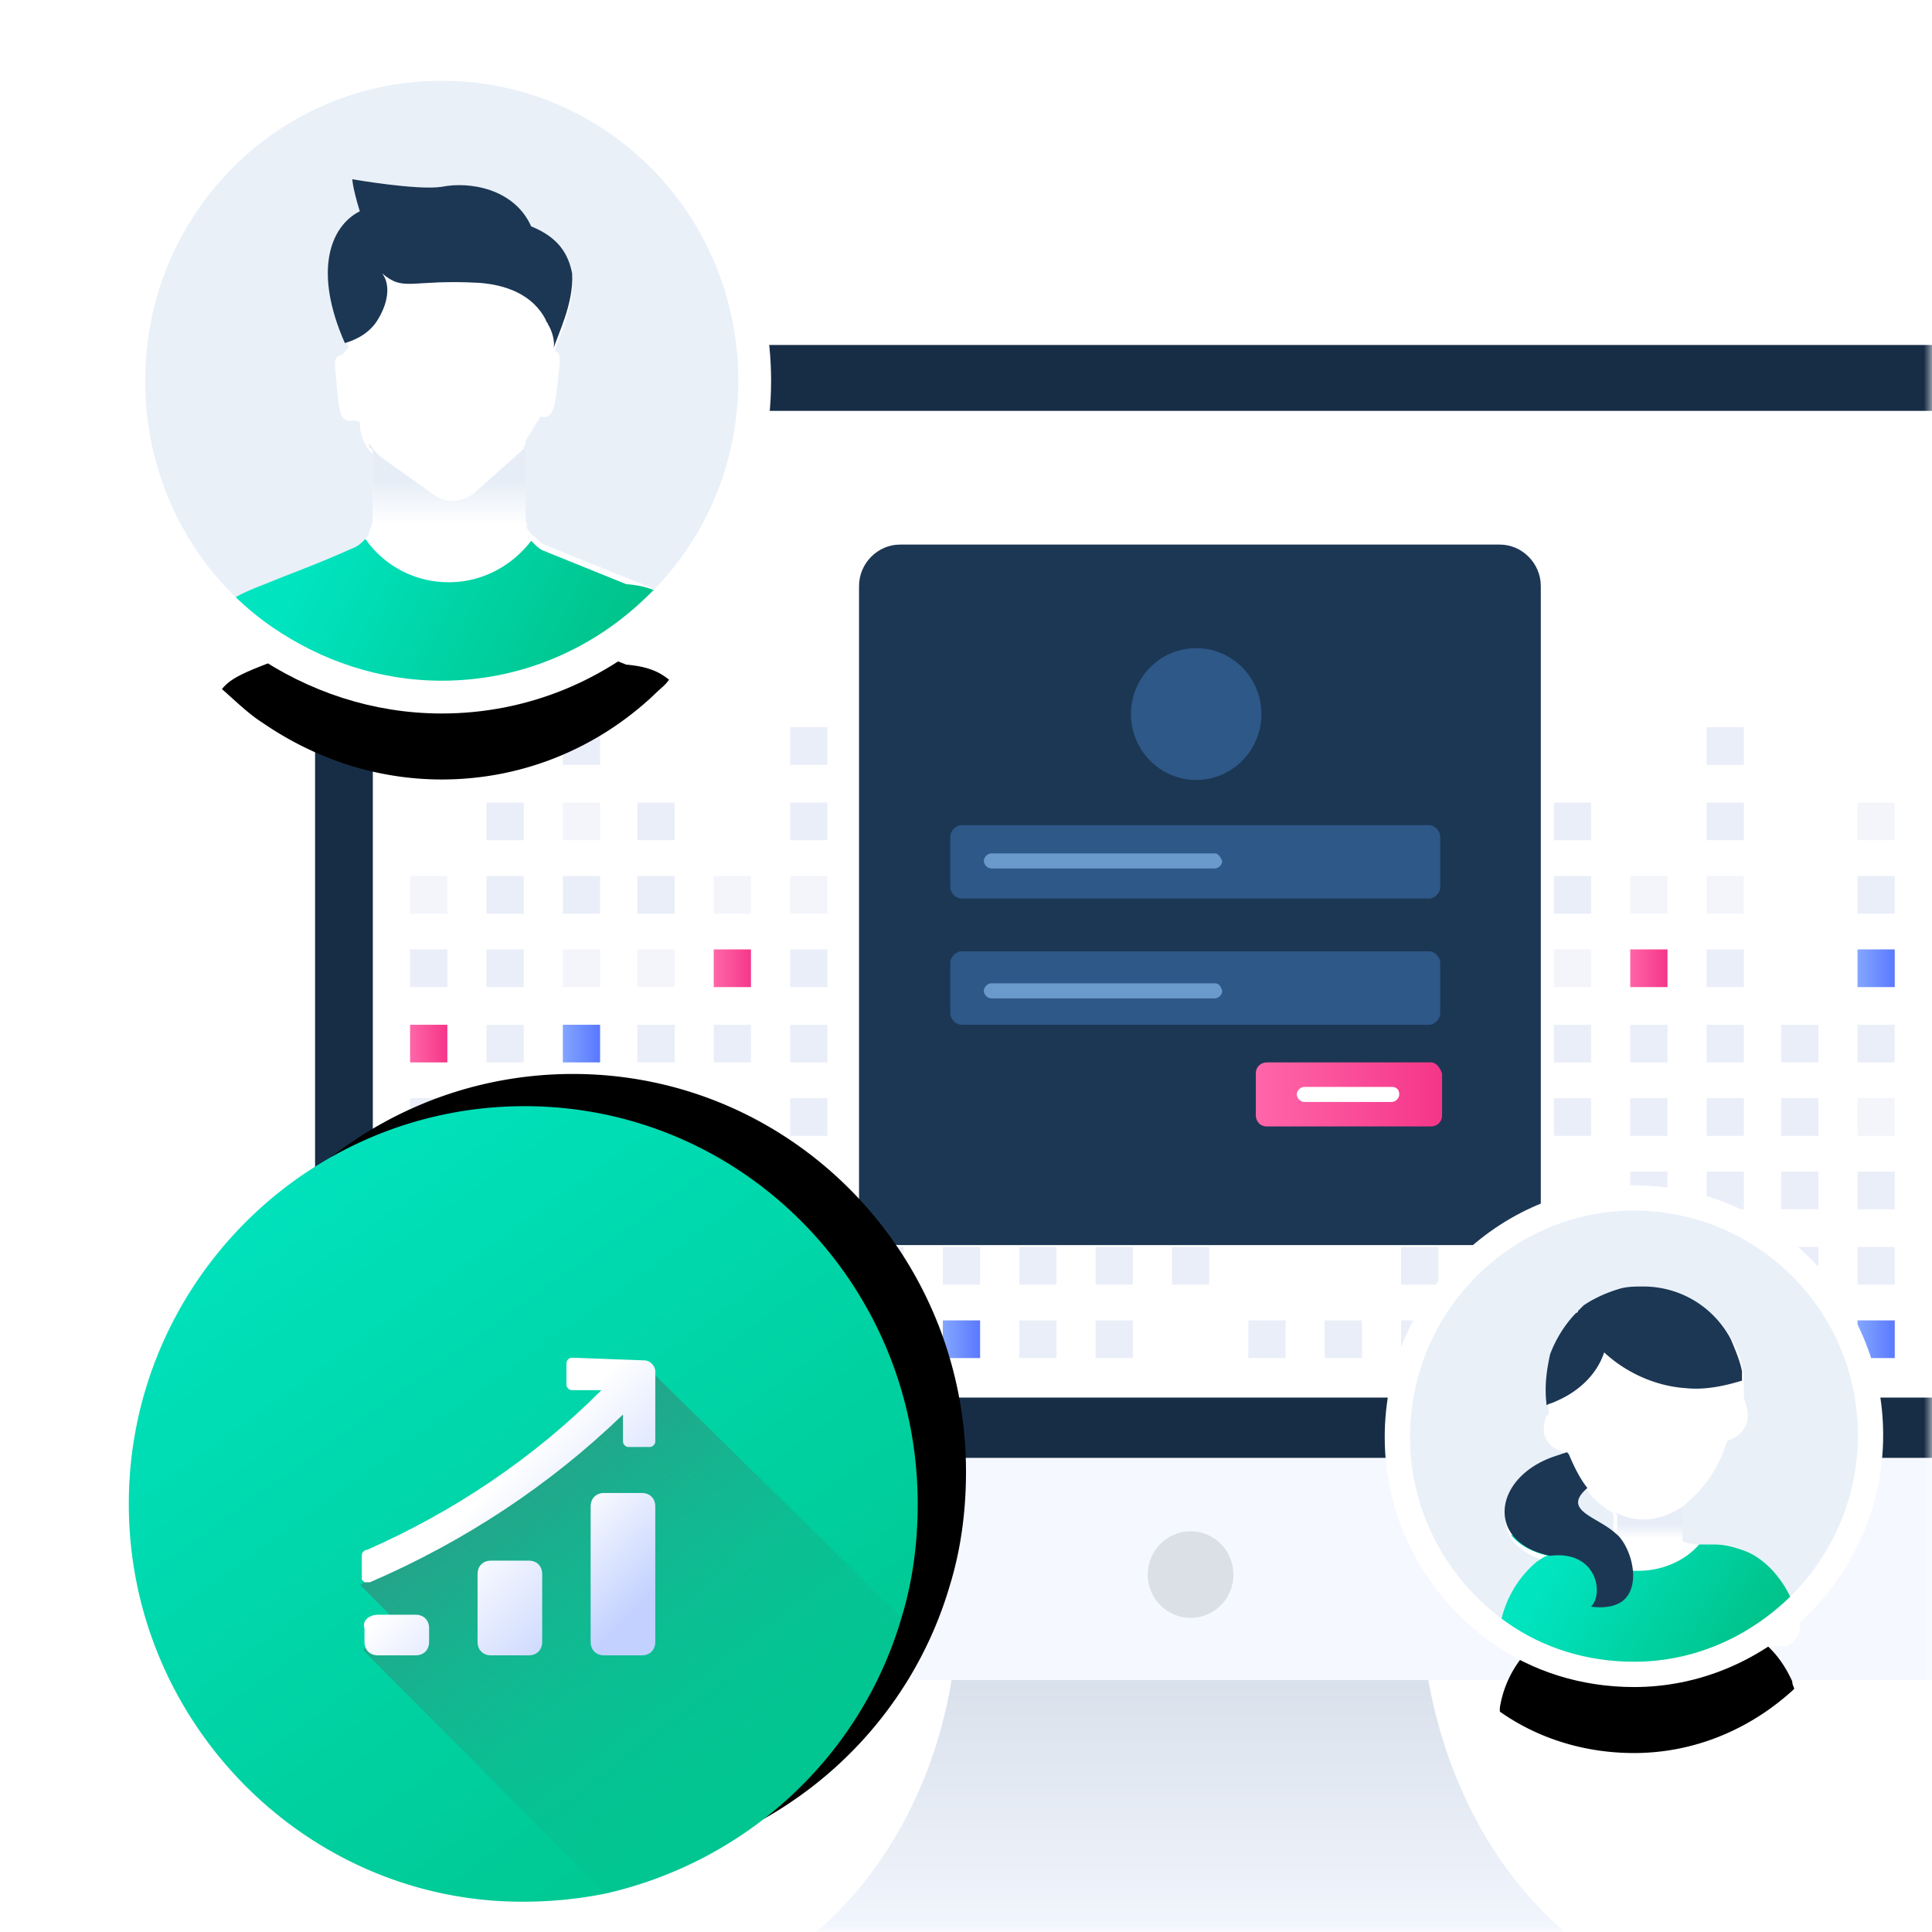 <svg width="120" height="120" viewBox="0 0 120 120" xmlns="http://www.w3.org/2000/svg" xmlns:xlink="http://www.w3.org/1999/xlink">
    <defs>
        <linearGradient x1="49.989%" y1="96.697%" x2="49.989%" y2="7.613%" id="ltxv4evcbc">
            <stop stop-color="#F5F8FF" offset="0%"/>
            <stop stop-color="#D8E0EB" offset="99.13%"/>
        </linearGradient>
        <linearGradient x1="-1.407%" y1="48.501%" x2="98.911%" y2="48.501%" id="a2dfcbpzdd">
            <stop stop-color="#FF66A9" offset="0%"/>
            <stop stop-color="#F53689" offset="100%"/>
        </linearGradient>
        <linearGradient x1="-1.86%" y1="51.112%" x2="98.503%" y2="51.112%" id="jkqtewoppe">
            <stop stop-color="#FF66A9" offset="0%"/>
            <stop stop-color="#F53689" offset="100%"/>
        </linearGradient>
        <linearGradient x1="-2.314%" y1="48.501%" x2="98.049%" y2="48.501%" id="ovf3yh60ff">
            <stop stop-color="#83A6FF" offset="0%"/>
            <stop stop-color="#5A78FF" offset="100%"/>
        </linearGradient>
        <linearGradient x1="1.816%" y1="51.657%" x2="102.179%" y2="51.657%" id="vcytf756cg">
            <stop stop-color="#FF66A9" offset="0%"/>
            <stop stop-color="#F53689" offset="100%"/>
        </linearGradient>
        <linearGradient x1=".499%" y1="50.84%" x2="100.862%" y2="50.84%" id="nsl5njjp0h">
            <stop stop-color="#83A6FF" offset="0%"/>
            <stop stop-color="#5A78FF" offset="100%"/>
        </linearGradient>
        <linearGradient x1=".045%" y1="52.156%" x2="100.408%" y2="52.156%" id="rtre1je9ji">
            <stop stop-color="#FF66A9" offset="0%"/>
            <stop stop-color="#F53689" offset="100%"/>
        </linearGradient>
        <linearGradient x1="-1.86%" y1="51.657%" x2="98.503%" y2="51.657%" id="s5swfl27qj">
            <stop stop-color="#FF66A9" offset="0%"/>
            <stop stop-color="#F53689" offset="100%"/>
        </linearGradient>
        <linearGradient x1="1.815%" y1="50.84%" x2="102.132%" y2="50.84%" id="1eifmz9qck">
            <stop stop-color="#83A6FF" offset="0%"/>
            <stop stop-color="#5A78FF" offset="100%"/>
        </linearGradient>
        <linearGradient x1="1.815%" y1="51.657%" x2="102.132%" y2="51.657%" id="xumhc3w3wl">
            <stop stop-color="#83A6FF" offset="0%"/>
            <stop stop-color="#5A78FF" offset="100%"/>
        </linearGradient>
        <linearGradient x1="-.817%" y1="51.657%" x2="99.501%" y2="51.657%" id="m0k8l8u37m">
            <stop stop-color="#83A6FF" offset="0%"/>
            <stop stop-color="#5A78FF" offset="100%"/>
        </linearGradient>
        <linearGradient x1="-1.27%" y1="50.34%" x2="99.047%" y2="50.34%" id="sbti10k2mn">
            <stop stop-color="#FF66A9" offset="0%"/>
            <stop stop-color="#F53689" offset="100%"/>
        </linearGradient>
        <linearGradient x1="-1.27%" y1="49.796%" x2="99.047%" y2="49.796%" id="qfz1b4kyzo">
            <stop stop-color="#83A6FF" offset="0%"/>
            <stop stop-color="#5A78FF" offset="100%"/>
        </linearGradient>
        <linearGradient x1="-2.178%" y1="49.796%" x2="98.185%" y2="49.796%" id="2uqbfvbgdp">
            <stop stop-color="#FF66A9" offset="0%"/>
            <stop stop-color="#F53689" offset="100%"/>
        </linearGradient>
        <linearGradient x1=".327%" y1="48.972%" x2="99.22%" y2="48.972%" id="ulth1r31gq">
            <stop stop-color="#FF66A9" offset="0%"/>
            <stop stop-color="#F53689" offset="100%"/>
        </linearGradient>
        <linearGradient x1="14.409%" y1="39.093%" x2="87.739%" y2="60.907%" id="hwr322ad4t">
            <stop stop-color="#00E4C0" offset="0%"/>
            <stop stop-color="#00C48C" offset="100%"/>
        </linearGradient>
        <linearGradient x1="50.278%" y1="88.432%" x2="50.278%" y2="48.231%" id="ct9dtydsgu">
            <stop stop-color="#FFF" offset="0%"/>
            <stop stop-color="#E6EDF7" offset="99.13%"/>
        </linearGradient>
        <linearGradient x1="14.409%" y1="43.591%" x2="87.739%" y2="56.409%" id="wze36t40fx">
            <stop stop-color="#00E4C0" offset="0%"/>
            <stop stop-color="#00C48C" offset="100%"/>
        </linearGradient>
        <linearGradient x1="49.84%" y1="98.39%" x2="49.84%" y2="44.511%" id="rzxvl0lm6y">
            <stop stop-color="#FFF" offset="0%"/>
            <stop stop-color="#E6EDF7" offset="99.13%"/>
        </linearGradient>
        <linearGradient x1="14.999%" y1="0%" x2="87.112%" y2="100%" id="9ig1wexfoB">
            <stop stop-color="#00E4C0" offset="0%"/>
            <stop stop-color="#00C48C" offset="100%"/>
        </linearGradient>
        <linearGradient x1="14.409%" y1="2.958%" x2="86.118%" y2="94.963%" id="hkln5j6z3C">
            <stop stop-color="#378E80" offset="0%"/>
            <stop stop-color="#00C48C" stop-opacity="0" offset="100%"/>
        </linearGradient>
        <linearGradient x1="61.013%" y1="77.791%" x2="23.244%" y2="-17.063%" id="r5wvn4mg3D">
            <stop stop-color="#C2D1FF" offset="1.132%"/>
            <stop stop-color="#FFF" offset="100%"/>
        </linearGradient>
        <linearGradient x1="110.951%" y1="139.784%" x2=".014%" y2="-22.832%" id="fofq0n0upE">
            <stop stop-color="#C2D1FF" offset="1.132%"/>
            <stop stop-color="#FFF" offset="100%"/>
        </linearGradient>
        <linearGradient x1="245.678%" y1="173.112%" x2="9.418%" y2="25.867%" id="u8ggq21okF">
            <stop stop-color="#C2D1FF" offset="1.132%"/>
            <stop stop-color="#FFF" offset="100%"/>
        </linearGradient>
        <linearGradient x1="101.574%" y1="91.003%" x2="49.117%" y2="50.856%" id="fw36zui6mG">
            <stop stop-color="#C2D1FF" offset="1.132%"/>
            <stop stop-color="#FFF" offset="100%"/>
        </linearGradient>
        <path id="g2zr9iusra" d="M0 0h120v120H0z"/>
        <path d="M103.438 95.907c-2.661 2.456-6.132 3.977-9.95 3.977-3.124 0-6.017-.937-8.33-2.574v-.234a6.694 6.694 0 0 1 2.313-4.093c.231-.118.463-.351.694-.351-1.041-.234-1.85-.702-2.314-1.287h3.471c.925 1.403 2.546 2.222 4.397 2.222 1.504 0 2.893-.584 3.819-1.637H98.463c.81 0 1.504.234 2.083.468 1.272.585 2.198 1.754 2.776 3.04 0 .235.116.352.116.469z" id="v26wf4ewis"/>
        <path d="M33.554 33.217c-.231.35-.579.584-.926.935-3.47 3.275-8.099 5.263-13.19 5.263-4.05 0-7.868-1.287-11.107-3.508-.926-.586-1.736-1.404-2.545-2.106.462-.584 1.157-.936 2.66-1.52l.579-.235c1.157-.467 2.777-1.052 4.86-1.988.347-.116.578-.35.809-.585a6.285 6.285 0 0 0 5.207 2.69c2.083 0 3.934-1.052 5.091-2.573.231.235.462.468.694.585l5.206 2.106c1.39.117 2.083.467 2.662.936z" id="2chgawl02w"/>
        <path d="M49 24.706c0 2.522-.334 4.874-1.003 7.059-2.509 8.573-9.532 15.127-18.396 17.144a25.898 25.898 0 0 1-5.184.503C11.038 49.412 0 38.32 0 24.706 0 11.093 11.038 0 24.584 0 38.131 0 49 11.093 49 24.706z" id="fnb5n1ai3A"/>
        <filter x="-62.9%" y="-76.1%" width="225.8%" height="369.4%" filterUnits="objectBoundingBox" id="ncgfsxip1r">
            <feOffset dy="5" in="SourceAlpha" result="shadowOffsetOuter1"/>
            <feGaussianBlur stdDeviation="3" in="shadowOffsetOuter1" result="shadowBlurOuter1"/>
            <feColorMatrix values="0 0 0 0 0.114 0 0 0 0 0.294 0 0 0 0 1 0 0 0 0.22 0" in="shadowBlurOuter1"/>
        </filter>
        <filter x="-41.4%" y="-65.4%" width="182.8%" height="331.3%" filterUnits="objectBoundingBox" id="909xojkv8v">
            <feOffset dy="5" in="SourceAlpha" result="shadowOffsetOuter1"/>
            <feGaussianBlur stdDeviation="3" in="shadowOffsetOuter1" result="shadowBlurOuter1"/>
            <feColorMatrix values="0 0 0 0 0.114 0 0 0 0 0.294 0 0 0 0 1 0 0 0 0.22 0" in="shadowBlurOuter1"/>
        </filter>
        <filter x="-15.3%" y="-25.3%" width="142.9%" height="142.5%" filterUnits="objectBoundingBox" id="ifsu8eclcz">
            <feOffset dx="3" dy="-2" in="SourceAlpha" result="shadowOffsetOuter1"/>
            <feGaussianBlur stdDeviation="3" in="shadowOffsetOuter1" result="shadowBlurOuter1"/>
            <feColorMatrix values="0 0 0 0 0.49 0 0 0 0 0.875 0 0 0 0 0.765 0 0 0 0.476 0" in="shadowBlurOuter1"/>
        </filter>
    </defs>
    <g fill="none" fill-rule="evenodd">
        <mask id="m4ejwzokab" fill="#fff">
            <use xlink:href="#g2zr9iusra"/>
        </mask>
        <g mask="url(#m4ejwzokab)">
            <path d="M92.677 118.48c-8.793.233-19.322 0-26.727-.118-7.405.234-17.934.35-26.727.117 8.678-5.03 11.686-14.268 12.148-20.35h29.042c.579 6.082 3.587 15.32 12.264 20.35z" fill="url(#ltxv4evcbc)" fill-rule="nonzero" transform="translate(8 4)"/>
            <path d="M128.91 24.702v76.374a3.252 3.252 0 0 1-3.24 3.275H22.81c-1.735 0-3.24-1.52-3.24-3.275V24.702c0-1.755 1.505-3.275 3.24-3.275h102.86a3.252 3.252 0 0 1 3.24 3.275z" fill="#F5F8FF" fill-rule="nonzero"/>
            <path d="M128.91 24.702V90.55H19.57V24.702c0-1.755 1.505-3.275 3.24-3.275h102.86a3.252 3.252 0 0 1 3.24 3.275z" fill="#172D45" fill-rule="nonzero"/>
            <path fill="#FFF" fill-rule="nonzero" d="M124.628 25.52H23.157v61.287h101.47z"/>
            <path d="M73.95 100.492c1.47 0 2.661-1.206 2.661-2.691 0-1.486-1.19-2.69-2.66-2.69-1.47 0-2.662 1.204-2.662 2.69 0 1.485 1.192 2.69 2.662 2.69z" fill="#DBDFE6" fill-rule="nonzero"/>
            <path fill="#EAEEF9" fill-rule="nonzero" d="M27.785 77.45h-2.314v2.339h2.314zM27.785 72.772h-2.314v2.34h2.314zM27.785 68.21h-2.314v2.34h2.314z"/>
            <path fill="url(#a2dfcbpzdd)" fill-rule="nonzero" d="M19.785 59.65h-2.314v2.338h2.314z" transform="translate(8 4)"/>
            <path fill="#EAEEF9" fill-rule="nonzero" d="M27.785 58.97h-2.314v2.34h2.314z"/>
            <path fill="#F3F5FA" fill-rule="nonzero" d="M27.785 54.41h-2.314v2.339h2.314z"/>
            <path fill="#EAEEF9" fill-rule="nonzero" d="M32.529 82.012h-2.314v2.34h2.314zM32.529 77.45h-2.314v2.339h2.314zM32.529 68.21h-2.314v2.34h2.314zM32.529 63.65h-2.314v2.338h2.314zM32.529 58.97h-2.314v2.34h2.314zM32.529 54.41h-2.314v2.339h2.314zM32.529 49.847h-2.314v2.34h2.314z"/>
            <path fill="url(#jkqtewoppe)" fill-rule="nonzero" d="M24.53 41.17h-2.315v2.339h2.314z" transform="translate(8 4)"/>
            <path fill="#EAEEF9" fill-rule="nonzero" d="M37.273 82.012h-2.314v2.34h2.314zM37.273 77.45h-2.314v2.339h2.314zM37.273 72.772h-2.314v2.34h2.314zM37.273 68.21h-2.314v2.34h2.314z"/>
            <path fill="url(#ovf3yh60ff)" fill-rule="nonzero" d="M29.273 59.65h-2.314v2.338h2.314z" transform="translate(8 4)"/>
            <path fill="#F3F5FA" fill-rule="nonzero" d="M37.273 58.97h-2.314v2.34h2.314z"/>
            <path fill="#EAEEF9" fill-rule="nonzero" d="M37.273 54.41h-2.314v2.339h2.314z"/>
            <path fill="#F3F5FA" fill-rule="nonzero" d="M37.273 49.847h-2.314v2.34h2.314z"/>
            <path fill="#EAEEF9" fill-rule="nonzero" d="M37.273 45.17h-2.314v2.339h2.314z"/>
            <path fill="#F3F5FA" fill-rule="nonzero" d="M37.273 40.608h-2.314v2.339h2.314z"/>
            <path fill="#EAEEF9" fill-rule="nonzero" d="M41.9 82.012h-2.313v2.34H41.9zM41.9 77.45h-2.313v2.339H41.9zM41.9 72.772h-2.313v2.34H41.9zM41.9 68.21h-2.313v2.34H41.9zM41.9 63.65h-2.313v2.338H41.9z"/>
            <path fill="#F3F5FA" fill-rule="nonzero" d="M41.9 58.97h-2.313v2.34H41.9z"/>
            <path fill="#EAEEF9" fill-rule="nonzero" d="M41.9 54.41h-2.313v2.339H41.9zM41.9 49.847h-2.313v2.34H41.9zM46.644 82.012h-2.313v2.34h2.313zM46.644 77.45h-2.313v2.339h2.313zM46.644 72.772h-2.313v2.34h2.313zM46.644 63.65h-2.313v2.338h2.313z"/>
            <path fill="url(#vcytf756cg)" fill-rule="nonzero" d="M38.644 54.97h-2.313v2.34h2.313z" transform="translate(8 4)"/>
            <path fill="#F3F5FA" fill-rule="nonzero" d="M46.644 54.41h-2.313v2.339h2.313z"/>
            <path fill="#EAEEF9" fill-rule="nonzero" d="M51.388 82.012h-2.313v2.34h2.313zM51.388 77.45h-2.313v2.339h2.313zM51.388 72.772h-2.313v2.34h2.313zM51.388 68.21h-2.313v2.34h2.313zM51.388 63.65h-2.313v2.338h2.313zM51.388 58.97h-2.313v2.34h2.313z"/>
            <path fill="#F3F5FA" fill-rule="nonzero" d="M51.388 54.41h-2.313v2.339h2.313z"/>
            <path fill="#EAEEF9" fill-rule="nonzero" d="M51.388 49.847h-2.313v2.34h2.313zM51.388 45.17h-2.313v2.339h2.313zM56.132 82.012h-2.314v2.34h2.314zM56.132 77.45h-2.314v2.339h2.314zM56.132 72.772h-2.314v2.34h2.314zM56.132 63.65h-2.314v2.338h2.314z"/>
            <path fill="#F3F5FA" fill-rule="nonzero" d="M56.132 58.97h-2.314v2.34h2.314z"/>
            <path fill="url(#nsl5njjp0h)" fill-rule="nonzero" d="M52.876 78.012h-2.314v2.34h2.314z" transform="translate(8 4)"/>
            <path fill="#EAEEF9" fill-rule="nonzero" d="M60.876 77.45h-2.314v2.339h2.314zM60.876 72.772h-2.314v2.34h2.314z"/>
            <path fill="#F3F5FA" fill-rule="nonzero" d="M60.876 68.21h-2.314v2.34h2.314z"/>
            <path fill="#EAEEF9" fill-rule="nonzero" d="M60.876 63.65h-2.314v2.338h2.314zM60.876 54.41h-2.314v2.339h2.314z"/>
            <path fill="#F3F5FA" fill-rule="nonzero" d="M60.876 49.847h-2.314v2.34h2.314z"/>
            <path fill="#EAEEF9" fill-rule="nonzero" d="M65.62 82.012h-2.314v2.34h2.314zM65.62 77.45h-2.314v2.339h2.314z"/>
            <path fill="url(#rtre1je9ji)" fill-rule="nonzero" d="M57.62 68.772h-2.314v2.34h2.314z" transform="translate(8 4)"/>
            <path fill="#EAEEF9" fill-rule="nonzero" d="M65.62 68.21h-2.314v2.34h2.314zM65.62 63.65h-2.314v2.338h2.314zM65.62 58.97h-2.314v2.34h2.314z"/>
            <path fill="#F3F5FA" fill-rule="nonzero" d="M65.62 54.41h-2.314v2.339h2.314z"/>
            <path fill="#EAEEF9" fill-rule="nonzero" d="M65.62 45.17h-2.314v2.339h2.314z"/>
            <path fill="#F3F5FA" fill-rule="nonzero" d="M65.62 40.608h-2.314v2.339h2.314z"/>
            <path fill="#EAEEF9" fill-rule="nonzero" d="M98.826 77.45h-2.313v2.339h2.313zM98.826 68.21h-2.313v2.34h2.313zM98.826 63.65h-2.313v2.338h2.313z"/>
            <path fill="#F3F5FA" fill-rule="nonzero" d="M98.826 58.97h-2.313v2.34h2.313z"/>
            <path fill="#EAEEF9" fill-rule="nonzero" d="M98.826 54.41h-2.313v2.339h2.313zM98.826 49.847h-2.313v2.34h2.313zM103.57 82.012h-2.314v2.34h2.314zM103.57 77.45h-2.314v2.339h2.314zM103.57 72.772h-2.314v2.34h2.314zM103.57 68.21h-2.314v2.34h2.314zM103.57 63.65h-2.314v2.338h2.314z"/>
            <path fill="url(#s5swfl27qj)" fill-rule="nonzero" d="M95.57 54.97h-2.314v2.34h2.314z" transform="translate(8 4)"/>
            <path fill="#F3F5FA" fill-rule="nonzero" d="M103.57 54.41h-2.314v2.339h2.314z"/>
            <path fill="#EAEEF9" fill-rule="nonzero" d="M108.314 82.012H106v2.34h2.314zM108.314 77.45H106v2.339h2.314zM108.314 72.772H106v2.34h2.314zM108.314 68.21H106v2.34h2.314zM108.314 63.65H106v2.338h2.314zM108.314 58.97H106v2.34h2.314z"/>
            <path fill="#F3F5FA" fill-rule="nonzero" d="M108.314 54.41H106v2.339h2.314z"/>
            <path fill="#EAEEF9" fill-rule="nonzero" d="M108.314 49.847H106v2.34h2.314zM108.314 45.17H106v2.339h2.314zM112.942 82.012h-2.314v2.34h2.314zM112.942 77.45h-2.314v2.339h2.314zM112.942 72.772h-2.314v2.34h2.314zM112.942 68.21h-2.314v2.34h2.314zM112.942 63.65h-2.314v2.338h2.314z"/>
            <path fill="url(#1eifmz9qck)" fill-rule="nonzero" d="M109.686 78.012h-2.314v2.34h2.314z" transform="translate(8 4)"/>
            <path fill="#EAEEF9" fill-rule="nonzero" d="M117.686 77.45h-2.314v2.339h2.314zM117.686 72.772h-2.314v2.34h2.314z"/>
            <path fill="#F3F5FA" fill-rule="nonzero" d="M117.686 68.21h-2.314v2.34h2.314z"/>
            <path fill="#EAEEF9" fill-rule="nonzero" d="M117.686 63.65h-2.314v2.338h2.314z"/>
            <path fill="url(#xumhc3w3wl)" fill-rule="nonzero" d="M109.686 54.97h-2.314v2.34h2.314z" transform="translate(8 4)"/>
            <path fill="#EAEEF9" fill-rule="nonzero" d="M117.686 54.41h-2.314v2.339h2.314z"/>
            <path fill="#F3F5FA" fill-rule="nonzero" d="M117.686 49.847h-2.314v2.34h2.314z"/>
            <path fill="#EAEEF9" fill-rule="nonzero" d="M70.364 82.012h-2.315v2.34h2.315zM70.364 77.45h-2.315v2.339h2.315zM70.364 72.772h-2.315v2.34h2.315z"/>
            <path fill="#F3F5FA" fill-rule="nonzero" d="M70.364 63.65h-2.315v2.338h2.315z"/>
            <path fill="#EAEEF9" fill-rule="nonzero" d="M70.364 54.41h-2.315v2.339h2.315z"/>
            <path fill="#F3F5FA" fill-rule="nonzero" d="M70.364 49.847h-2.315v2.34h2.315z"/>
            <path fill="#EAEEF9" fill-rule="nonzero" d="M70.364 45.17h-2.315v2.339h2.315z"/>
            <path fill="#F3F5FA" fill-rule="nonzero" d="M70.364 40.608h-2.315v2.339h2.315z"/>
            <path fill="#EAEEF9" fill-rule="nonzero" d="M75.108 77.45h-2.315v2.339h2.315z"/>
            <path fill="#F3F5FA" fill-rule="nonzero" d="M75.108 72.772h-2.315v2.34h2.315z"/>
            <path fill="#EAEEF9" fill-rule="nonzero" d="M75.108 68.21h-2.315v2.34h2.315zM75.108 63.65h-2.315v2.338h2.315z"/>
            <path fill="url(#m0k8l8u37m)" fill-rule="nonzero" d="M67.108 54.97h-2.315v2.34h2.315z" transform="translate(8 4)"/>
            <path fill="#EAEEF9" fill-rule="nonzero" d="M75.108 54.41h-2.315v2.339h2.315zM75.108 49.847h-2.315v2.34h2.315zM79.852 82.012h-2.315v2.34h2.314zM79.852 72.772h-2.315v2.34h2.314z"/>
            <path fill="url(#sbti10k2mn)" fill-rule="nonzero" d="M71.852 64.21h-2.315v2.34h2.314z" transform="translate(8 4)"/>
            <path fill="#EAEEF9" fill-rule="nonzero" d="M79.852 63.65h-2.315v2.338h2.314z"/>
            <path fill="#F3F5FA" fill-rule="nonzero" d="M79.852 58.97h-2.315v2.34h2.314z"/>
            <path fill="url(#qfz1b4kyzo)" fill-rule="nonzero" d="M71.852 50.41h-2.315v2.339h2.314z" transform="translate(8 4)"/>
            <path fill="#EAEEF9" fill-rule="nonzero" d="M84.595 82.012h-2.314v2.34h2.314z"/>
            <path fill="#F3F5FA" fill-rule="nonzero" d="M84.595 68.21h-2.314v2.34h2.314z"/>
            <path fill="#EAEEF9" fill-rule="nonzero" d="M84.595 63.65h-2.314v2.338h2.314zM84.595 58.97h-2.314v2.34h2.314zM89.34 82.012h-2.315v2.34h2.314zM89.34 77.45h-2.315v2.339h2.314zM89.34 72.772h-2.315v2.34h2.314zM89.34 68.21h-2.315v2.34h2.314z"/>
            <path fill="#F3F5FA" fill-rule="nonzero" d="M89.34 63.65h-2.315v2.338h2.314z"/>
            <path fill="#EAEEF9" fill-rule="nonzero" d="M89.34 58.97h-2.315v2.34h2.314z"/>
            <path fill="url(#2uqbfvbgdp)" fill-rule="nonzero" d="M81.34 50.41h-2.315v2.339h2.314z" transform="translate(8 4)"/>
            <path fill="#EAEEF9" fill-rule="nonzero" d="M89.34 49.847h-2.315v2.34h2.314zM93.967 82.012h-2.315v2.34h2.315zM93.967 72.772h-2.315v2.34h2.315z"/>
            <path fill="#F3F5FA" fill-rule="nonzero" d="M93.967 68.21h-2.315v2.34h2.315z"/>
            <path d="M93.157 77.334H55.901c-1.39 0-2.545-1.17-2.545-2.573V36.398c0-1.404 1.156-2.573 2.545-2.573h37.256c1.388 0 2.545 1.169 2.545 2.573V74.76c0 1.403-1.157 2.573-2.545 2.573z" fill="#1C3754" fill-rule="nonzero"/>
            <path d="M74.297 48.445c2.237 0 4.05-1.833 4.05-4.094s-1.813-4.094-4.05-4.094c-2.236 0-4.049 1.833-4.049 4.094 0 2.26 1.813 4.094 4.049 4.094zM88.76 55.812H59.72c-.347 0-.694-.35-.694-.7v-3.159c0-.35.347-.702.694-.702H88.76c.346 0 .694.352.694.702v3.159c0 .35-.348.7-.694.7zM88.76 63.65H59.72c-.347 0-.694-.352-.694-.702v-3.159c0-.35.347-.702.694-.702H88.76c.346 0 .694.352.694.702v3.159c0 .35-.348.702-.694.702z" fill="#2D5887" fill-rule="nonzero"/>
            <path d="M80.876 61.988H70.694c-.347 0-.694.235-.694.702v2.573c0 .352.231.702.694.702h10.182c.347 0 .694-.234.694-.702V62.69c-.115-.35-.347-.702-.694-.702z" fill="url(#ulth1r31gq)" fill-rule="nonzero" transform="translate(8 4)"/>
            <path d="M86.447 67.509h-5.438c-.232 0-.463.233-.463.468 0 .234.23.468.463.468h5.438c.23 0 .463-.234.463-.468 0-.352-.232-.468-.463-.468z" fill="#FFF" fill-rule="nonzero"/>
            <path d="M75.454 61.076H61.57c-.231 0-.463.234-.463.468s.232.468.463.468h13.884c.232 0 .463-.234.463-.468-.115-.35-.23-.468-.463-.468zM75.454 53.006H61.57c-.231 0-.463.234-.463.468s.232.468.463.468h13.884c.232 0 .463-.234.463-.468-.115-.234-.23-.468-.463-.468z" fill="#6A99CC" fill-rule="nonzero"/>
            <path d="M116.181 89.146c0 4.327-1.85 8.187-4.743 10.877-2.661 2.457-6.132 3.977-9.95 3.977-3.124 0-6.017-.935-8.33-2.573-3.819-2.69-6.365-7.135-6.365-12.164 0-8.187 6.595-14.854 14.695-14.854 8.098 0 14.694 6.55 14.694 14.737z" fill="#E9F0F8" fill-rule="nonzero"/>
            <path d="M111.785 100.959c-.115-.35-.115-.702-.23-1.052 0-.117-.117-.234-.233-.469-.578-1.169-1.504-2.338-2.776-3.04-.579-.35-1.274-.468-2.083-.468h-.579c-1.272 0-1.388-.234-1.388-.234V93.59c.694-.585 1.273-1.17 1.736-1.872.463-.7.81-1.403 1.04-2.222.81-.233 1.39-.935 1.274-1.754 0-.351-.232-.702-.232-1.052v-1.287c-.116-.586-.231-1.286-.694-2.105a6.133 6.133 0 0 0-5.438-3.275c-.463 0-.926 0-1.388.117-.81.233-1.62.585-2.314 1.052l-.348.351s-.116 0-.116.117c-.694.702-1.272 1.52-1.62 2.573-.346.936-.346 1.988-.23 3.04v.235c0 .234.115.117 0 .35l-.116.118c-.116.233-.232.702-.116 1.169.347.936.925.819 1.504 1.287 0 0-.116 0-.116.117l-.694.233c-2.892.936-3.818 3.392-2.661 4.913.463.585 1.157 1.052 2.314 1.287-.347 0-.579.234-.694.35a6.699 6.699 0 0 0-2.314 4.094c-.116.468.347.819.694.819h17.009c.578-.351.925-.819.81-1.287zM98.48 92.42c.115.235.346.468.578.702.116.117.347.35.579.468.115.117.23.234.346.234l.117.117s.115 0 .115.116v1.17l-.115-.117c-.117-.117-.232-.234-.348-.234-.23-.117-.347-.233-.578-.35-.116 0-.116-.117-.231-.117-.579-.352-1.157-.702-1.157-1.17.115-.234.346-.468.694-.82z" fill="#FFF" fill-rule="nonzero"/>
            <g fill-rule="nonzero" transform="translate(8 4)">
                <use fill="#000" filter="url(#ncgfsxip1r)" xlink:href="#v26wf4ewis"/>
                <use fill="url(#hwr322ad4t)" xlink:href="#v26wf4ewis"/>
            </g>
            <path d="M96.496 89.591v1.988l-5.67.234.348-1.286c.115 0 .115.117.23.117.233.116.348.233.58.35.116.117.231.117.347.234l.115.117v-1.287s-.115 0-.115-.116c.926.468 2.314.818 4.165-.35z" fill="url(#ct9dtydsgu)" fill-rule="nonzero" transform="translate(8 4)"/>
            <path d="M108.198 85.754c-1.157.351-2.314.585-3.47.468-1.852-.117-3.703-.935-5.091-2.222-.463 1.404-1.62 2.456-3.009 3.041-.232.117-.347.117-.578.234v-.117c-.116-1.053 0-1.988.23-3.042.348-.935.927-1.87 1.621-2.573 0 0 .115 0 .115-.116.116-.117.231-.234.348-.35.694-.47 1.504-.82 2.314-1.053.462-.117.925-.117 1.388-.117a6.134 6.134 0 0 1 5.438 3.274c.348.819.579 1.404.694 1.989v.584zM101.025 99.205c-.463.585-1.388.702-2.199.585.81-.819.348-3.509-2.545-3.158-4.05-.82-3.587-4.913.347-6.2l.694-.233.116.117c.347.819.694 1.52 1.157 2.105-1.62 1.404.579 1.754 1.736 2.807.81.585 1.62 2.807.694 3.977z" fill="#1C3754" fill-rule="nonzero"/>
            <path d="M116.181 89.146c0 4.327-1.85 8.187-4.743 10.877-2.661 2.457-6.132 3.977-9.95 3.977-3.124 0-6.017-.935-8.33-2.573-3.819-2.69-6.365-7.135-6.365-12.164 0-8.187 6.595-14.854 14.695-14.854 8.098 0 14.694 6.55 14.694 14.737z" stroke="#FFF" stroke-width="1.571" stroke-linecap="round" stroke-linejoin="round"/>
            <path d="M46.876 23.65c0 5.262-2.083 10.058-5.322 13.567-.231.35-.579.584-.926.935-3.47 3.275-8.099 5.263-13.19 5.263-4.05 0-7.868-1.287-11.107-3.508-.926-.586-1.736-1.404-2.546-2.106C10.2 34.175 8 29.263 8 23.766 8 12.772 16.677 4 27.438 4c10.76 0 19.438 8.772 19.438 19.65z" fill="#E9F0F8" fill-rule="nonzero"/>
            <path d="M46.876 23.65c0 5.73-2.43 10.877-6.248 14.385-3.47 3.275-8.099 5.263-13.19 5.263-4.05 0-7.868-1.287-11.107-3.508C11.239 36.28 8 30.316 8 23.65 8 12.771 16.677 4 27.438 4c10.76 0 19.438 8.772 19.438 19.65z" fill="#E9F0F8" fill-rule="nonzero"/>
            <path d="M41.554 37.217c-.231.35-.579.584-.926.935-3.47 3.275-8.099 5.263-13.19 5.263-4.05 0-7.868-1.287-11.107-3.508-.926-.586-1.736-1.404-2.546-2.106.462-.584 1.158-.936 2.661-1.52l.579-.235c1.157-.467 2.777-1.052 4.86-1.988.347-.116.578-.35.809-.585.116-.117.232-.233.232-.467.115-.234.23-.585.23-.819V28.21l-.23-.233a2.89 2.89 0 0 1-.579-1.755L22 26.105c-1.04.234-.925-.818-1.157-2.924-.116-.936 0-1.053.463-1.17l.347-.468c-.694-1.754-1.041-3.157-1.041-4.327 0-1.988.81-3.274 1.966-3.86-.694-1.754-.694-2.222-.694-2.222s4.05.702 5.554.468c1.735-.351 4.513.117 5.554 2.457 1.736.7 2.314 1.754 2.545 2.923.231 1.871-.81 3.977-1.041 4.68v.116c.232.117.347.35.232 1.17-.232 1.987-.232 3.157-1.157 2.923l-.926 1.52c0 .235 0 .235-.116.352v4.21c0 .351.116.82.347 1.053.116.117.116.234.232.234.23.233.463.468.694.585l5.207 2.105c1.272.468 1.966.818 2.545 1.287z" fill="#FFF" fill-rule="nonzero"/>
            <g fill-rule="nonzero" transform="translate(8 4)">
                <use fill="#000" filter="url(#909xojkv8v)" xlink:href="#2chgawl02w"/>
                <use fill="url(#wze36t40fx)" xlink:href="#2chgawl02w"/>
            </g>
            <path d="M34.38 21.661c.116-.468-.115-1.17-.347-1.52 0-.117-.116-.117-.116-.235-.81-1.637-2.545-2.222-4.165-2.339-4.281-.234-4.628.585-6.017-.585.463.585.463 1.638-.23 2.807-.464.819-1.273 1.287-2.084 1.52-1.967-4.444-.925-7.25.926-8.186-.463-1.52-.463-1.989-.463-1.989s4.05.702 5.554.468c1.735-.351 4.513.117 5.554 2.457 1.736.7 2.314 1.754 2.545 2.923.116 1.871-.926 3.86-1.157 4.68z" fill="#1C3754" fill-rule="nonzero"/>
            <path d="M15.157 27.954v-3.977l-.231-.234v-.235c.23.352.463.702.81.936l3.124 2.223c.694.585 1.735.585 2.545 0l2.893-2.574c.116-.116.231-.233.347-.233v4.21c0 .234 0 .35.115.585h-9.487c-.116-.234-.116-.468-.116-.701z" fill="url(#rzxvl0lm6y)" fill-rule="nonzero" transform="translate(8 4)"/>
            <path d="M46.876 23.65c0 5.73-2.43 10.877-6.248 14.385-3.47 3.275-8.099 5.263-13.19 5.263-4.05 0-7.868-1.287-11.107-3.508C11.239 36.28 8 30.316 8 23.65 8 12.771 16.677 4 27.438 4c10.76 0 19.438 8.772 19.438 19.65z" stroke="#FFF" stroke-width="2.037" stroke-linecap="round" stroke-linejoin="round"/>
            <g fill-rule="nonzero">
                <g transform="translate(8 68.706)">
                    <use fill="#000" filter="url(#ifsu8eclcz)" xlink:href="#fnb5n1ai3A"/>
                    <use fill="url(#9ig1wexfoB)" xlink:href="#fnb5n1ai3A"/>
                </g>
                <path d="M47.997 31.765c-2.509 8.573-9.532 15.127-18.396 17.144L14.55 33.782l2.006-1.848-2.174-2.185 3.345-2.521 13.045-9.076 1.504-1.848 15.72 15.46z" fill="url(#hkln5j6z3C)" transform="translate(8 68.706)"/>
                <path d="M29.524 24.026h2.34c.502 0 .837.336.837.84v8.404c0 .505-.335.84-.836.84h-2.341c-.502 0-.838-.335-.838-.84v-8.404c0-.504.336-.84.838-.84z" fill="url(#r5wvn4mg3D)" transform="translate(8 68.706)"/>
                <path d="M22.499 28.228h2.34c.502 0 .837.336.837.84v4.202c0 .505-.335.84-.836.84h-2.341c-.502 0-.836-.335-.836-.84v-4.202c0-.504.334-.84.836-.84z" fill="url(#fofq0n0upE)" transform="translate(8 68.706)"/>
                <path d="M15.476 31.588h2.34c.502 0 .837.337.837.842v.84c0 .505-.335.84-.836.84h-2.341c-.502 0-.838-.335-.838-.84v-.84c-.168-.505.336-.842.838-.842z" fill="url(#u8ggq21okF)" transform="translate(8 68.706)"/>
                <path d="M32.032 15.79c.334 0 .669.338.669.673v4.37c0 .167-.168.336-.335.336H31.03c-.168 0-.335-.169-.335-.337v-1.68c-4.517 4.37-9.868 7.9-15.722 10.42h-.334l-.168-.168V27.89c0-.167.168-.335.335-.335 5.353-2.354 10.37-5.714 14.55-9.916h-1.84c-.167 0-.334-.17-.334-.337v-1.345c0-.167.167-.335.334-.335l4.517.168z" fill="url(#fw36zui6mG)" transform="translate(8 68.706)"/>
            </g>
        </g>
    </g>
</svg>

